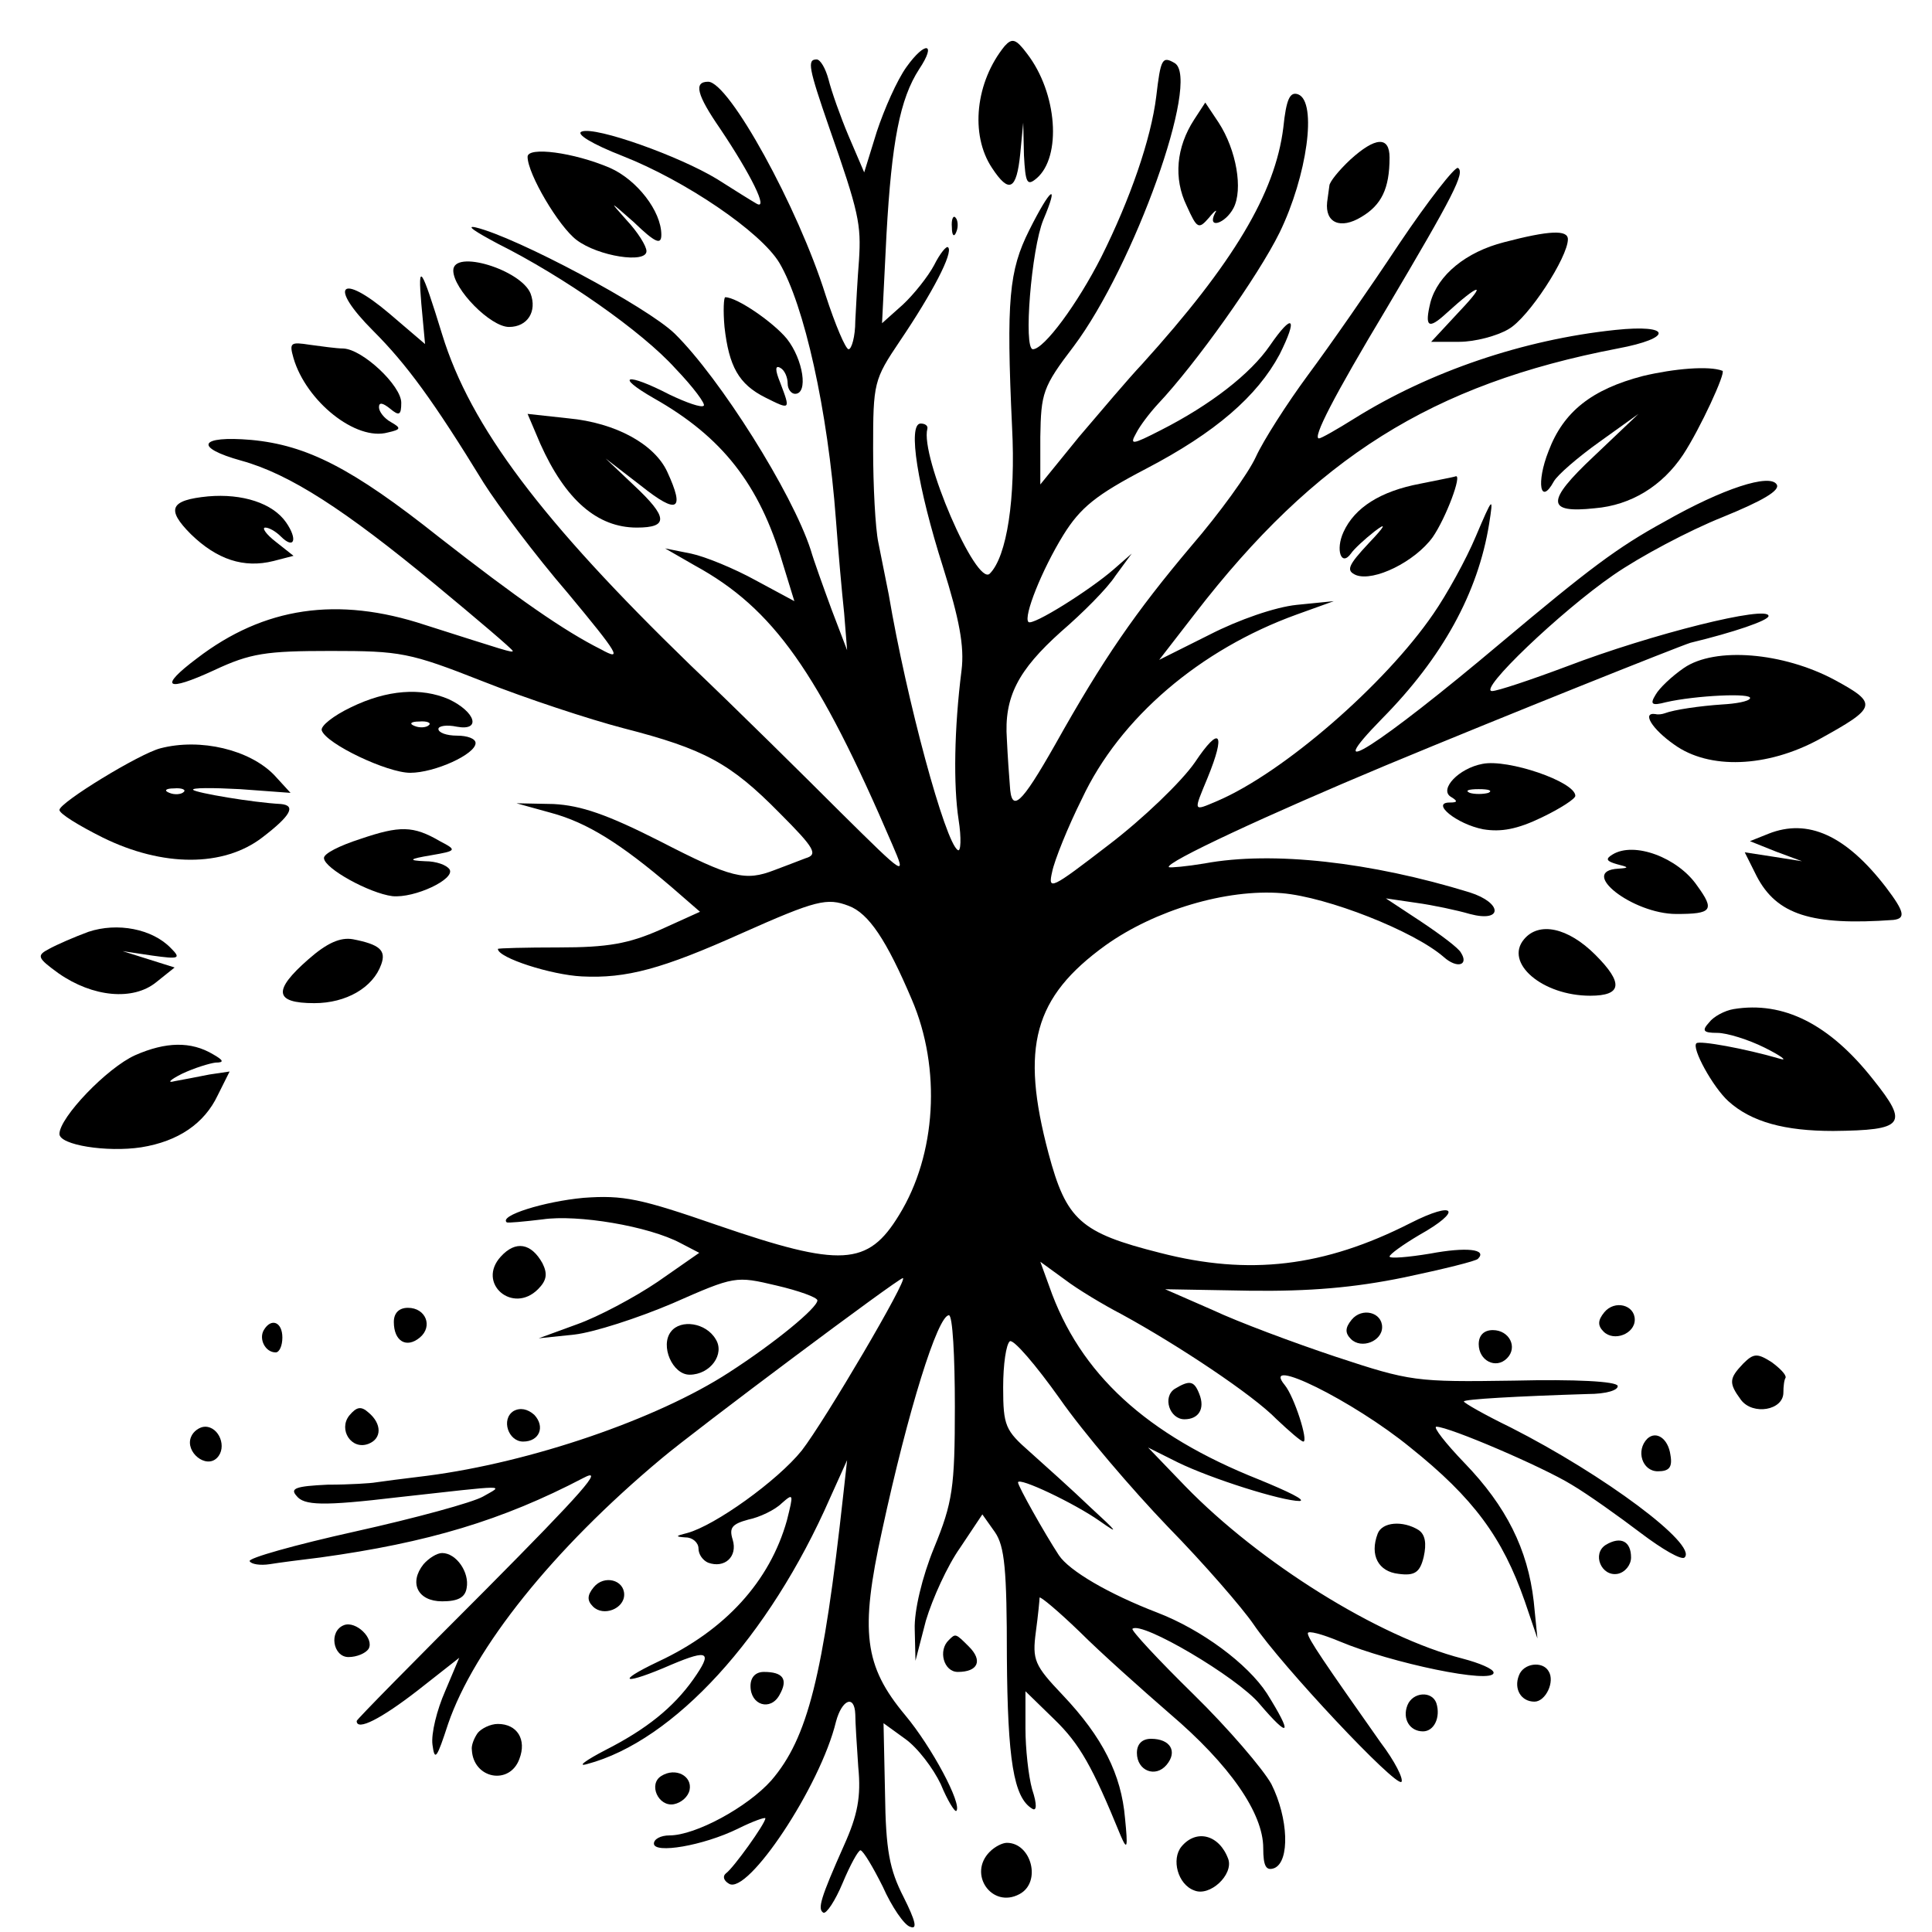 <?xml version="1.0" standalone="no"?>
<!DOCTYPE svg PUBLIC "-//W3C//DTD SVG 20010904//EN"
 "http://www.w3.org/TR/2001/REC-SVG-20010904/DTD/svg10.dtd">
<svg version="1.0" xmlns="http://www.w3.org/2000/svg"
 width="260pt" height="260pt" viewBox="0 0 260 260"
 preserveAspectRatio="xMidYMid meet">
<g transform="translate(0,260) scale(0.1,-0.1)"
fill="#000000" stroke="none">
<path d="M1352 2538 c-39 -48 -47 -119 -17 -164 23 -35 33 -30 38 19 l4 42 1
-44 c2 -37 4 -42 17 -31 34 29 28 115 -13 168 -15 20 -20 21 -30 10z"/>
<path d="M1220 2510 c-13 -18 -30 -57 -40 -87 l-17 -55 -21 49 c-11 26 -23 60
-27 76 -4 15 -11 27 -16 27 -13 0 -11 -11 17 -92 40 -114 43 -130 40 -178 -2
-25 -4 -62 -5 -82 0 -21 -5 -38 -9 -38 -4 0 -18 33 -31 73 -37 118 -130 287
-158 287 -20 0 -15 -18 16 -63 41 -61 66 -111 49 -101 -7 4 -31 19 -53 33 -51
31 -163 71 -182 64 -9 -3 14 -17 55 -33 84 -33 186 -102 211 -144 33 -56 65
-197 76 -346 3 -41 8 -97 11 -125 l4 -50 -21 55 c-11 30 -24 66 -28 80 -25 77
-122 231 -183 291 -37 36 -213 130 -268 143 -14 3 0 -6 30 -22 88 -44 194
-118 239 -168 24 -25 41 -48 38 -50 -3 -3 -23 4 -46 15 -58 30 -75 26 -21 -5
92 -52 142 -116 173 -221 l16 -52 -52 28 c-29 16 -68 32 -87 36 l-35 7 40 -23
c106 -58 166 -143 266 -376 19 -44 18 -43 -70 44 -48 48 -139 138 -202 198
-200 194 -296 321 -334 445 -28 91 -33 99 -28 41 l5 -54 -48 41 c-66 56 -83
38 -22 -23 45 -45 81 -94 149 -205 19 -30 69 -97 113 -148 69 -83 74 -92 45
-76 -50 25 -113 69 -218 151 -117 93 -178 124 -253 131 -70 6 -78 -10 -13 -28
65 -18 139 -66 260 -166 58 -48 105 -88 105 -90 0 -3 -11 1 -118 35 -118 39
-217 24 -307 -45 -52 -39 -42 -46 23 -16 49 23 70 26 157 26 94 0 106 -2 205
-41 58 -23 143 -51 189 -63 109 -28 144 -47 210 -114 48 -48 52 -56 35 -61
-10 -4 -29 -11 -42 -16 -39 -15 -57 -11 -154 39 -71 36 -106 48 -143 50 l-50
1 47 -13 c48 -13 93 -41 162 -100 l38 -33 -53 -24 c-43 -19 -71 -24 -137 -24
-45 0 -82 -1 -82 -2 0 -12 72 -35 113 -37 60 -3 108 10 215 58 101 45 115 48
144 37 27 -10 51 -46 85 -126 40 -93 33 -209 -17 -290 -42 -69 -78 -71 -244
-14 -104 36 -127 41 -181 37 -53 -5 -114 -24 -103 -33 1 -1 23 1 48 4 47 7
143 -9 186 -32 l25 -13 -56 -39 c-31 -21 -80 -47 -108 -57 l-52 -19 48 5 c26
3 85 22 132 42 84 37 85 37 140 24 30 -7 55 -16 55 -20 0 -10 -57 -57 -119
-97 -97 -63 -267 -121 -406 -139 -33 -4 -64 -8 -70 -9 -5 -1 -34 -3 -64 -3
-43 -2 -51 -5 -42 -15 10 -13 35 -14 136 -2 153 17 143 17 115 1 -14 -8 -91
-29 -172 -47 -81 -18 -145 -36 -142 -40 2 -4 14 -6 27 -4 12 2 43 6 68 9 145
20 245 50 354 107 30 16 -2 -20 -132 -151 -95 -95 -173 -174 -173 -176 0 -14
33 3 82 41 l56 44 -19 -45 c-11 -25 -19 -57 -17 -72 3 -23 6 -18 21 28 35 102
141 235 287 357 45 38 319 243 325 243 8 0 -105 -192 -136 -232 -33 -41 -117
-101 -154 -111 -16 -4 -17 -5 -2 -6 9 0 17 -7 17 -15 0 -8 6 -16 13 -19 22 -8
40 8 33 31 -5 16 -1 21 21 27 15 3 36 13 45 22 16 14 16 13 7 -23 -23 -82 -83
-148 -173 -190 -61 -29 -46 -32 18 -4 50 21 55 17 29 -20 -27 -38 -63 -67
-118 -95 -27 -14 -39 -23 -25 -19 117 31 245 171 327 358 l23 51 -5 -45 c-27
-246 -48 -329 -97 -386 -32 -36 -102 -74 -137 -74 -12 0 -21 -5 -21 -11 0 -14
66 -3 113 20 20 10 37 16 37 14 0 -7 -43 -67 -53 -74 -5 -4 -3 -10 4 -14 25
-16 123 131 144 218 8 30 25 37 26 10 0 -10 2 -42 4 -71 4 -40 -1 -65 -19
-105 -32 -72 -36 -86 -28 -91 4 -2 16 16 26 40 10 24 21 44 24 44 4 -1 17 -23
30 -49 12 -27 29 -52 37 -54 10 -4 7 8 -9 40 -19 37 -24 63 -25 140 l-2 94 29
-21 c17 -12 38 -40 48 -61 9 -22 19 -38 21 -36 8 9 -33 86 -69 129 -55 66 -61
112 -31 248 35 162 75 290 90 290 5 0 8 -55 8 -123 0 -109 -3 -129 -28 -190
-16 -39 -27 -85 -26 -110 l1 -42 14 54 c9 30 29 74 46 98 l30 45 17 -24 c13
-19 16 -50 16 -168 1 -138 9 -189 34 -204 6 -4 7 5 0 26 -5 18 -9 55 -9 82 l0
50 39 -38 c34 -33 51 -63 89 -156 9 -21 10 -17 6 23 -5 59 -30 109 -84 166
-38 40 -41 47 -36 85 3 22 5 43 5 46 1 2 25 -18 54 -46 28 -28 83 -77 121
-110 81 -69 126 -134 126 -181 0 -25 4 -31 15 -27 21 9 19 67 -4 113 -11 20
-58 75 -105 121 -47 46 -84 86 -82 88 12 11 141 -65 171 -101 41 -48 45 -42
10 14 -26 40 -88 86 -148 109 -65 25 -118 56 -132 77 -19 29 -55 93 -55 98 0
8 76 -28 110 -52 27 -19 24 -15 -12 18 -25 24 -63 58 -82 75 -33 29 -36 35
-36 87 0 31 4 58 9 62 5 3 35 -32 67 -77 32 -46 98 -123 146 -173 48 -49 100
-109 115 -131 38 -56 191 -219 199 -212 3 4 -9 28 -28 53 -76 108 -98 140 -98
147 0 4 19 -1 43 -11 69 -29 207 -58 207 -42 0 5 -19 13 -42 19 -113 29 -273
129 -373 232 l-50 52 40 -20 c45 -22 140 -52 164 -52 9 1 -16 13 -55 29 -151
60 -241 142 -282 260 l-12 33 33 -24 c17 -13 52 -34 77 -47 75 -41 176 -108
208 -141 17 -16 33 -30 36 -30 7 0 -12 60 -25 76 -34 41 92 -21 169 -84 85
-68 124 -121 154 -207 l17 -50 -5 50 c-8 70 -37 128 -93 186 -26 27 -43 49
-38 49 17 0 143 -54 182 -78 22 -13 64 -43 93 -65 29 -22 55 -37 59 -33 18 17
-108 111 -234 175 -35 17 -63 33 -63 35 0 3 71 7 167 10 24 0 41 5 40 11 -2 6
-56 9 -140 7 -132 -2 -139 -1 -239 32 -57 19 -132 47 -166 63 l-64 28 114 -2
c80 -1 140 4 208 18 52 11 97 22 99 25 13 13 -16 16 -64 7 -30 -5 -55 -7 -55
-4 0 3 18 16 40 29 59 33 49 47 -12 16 -116 -59 -217 -71 -337 -40 -107 27
-126 44 -150 134 -38 143 -20 210 77 280 66 47 162 76 237 70 61 -5 178 -51
218 -86 18 -16 34 -11 23 6 -3 6 -27 24 -54 42 l-47 31 41 -6 c22 -3 55 -10
72 -15 45 -12 44 15 0 29 -133 41 -266 56 -357 39 -24 -4 -46 -6 -48 -5 -6 6
134 71 292 137 161 67 394 160 410 165 58 14 105 30 105 36 0 15 -157 -24
-272 -68 -48 -18 -93 -33 -100 -33 -20 0 92 107 163 156 36 25 102 60 147 78
54 22 78 36 73 44 -9 15 -72 -5 -151 -50 -64 -35 -102 -64 -220 -163 -165
-139 -248 -192 -160 -102 81 82 129 169 144 262 6 38 5 37 -18 -17 -13 -31
-39 -78 -57 -104 -65 -95 -202 -214 -291 -252 -33 -14 -32 -15 -13 31 25 61
17 72 -17 21 -18 -26 -70 -76 -116 -111 -78 -60 -82 -62 -76 -36 3 15 21 60
40 98 51 109 159 201 289 248 l50 18 -50 -5 c-29 -3 -78 -20 -117 -40 l-68
-34 48 62 c162 210 319 309 569 357 75 14 73 33 -3 25 -124 -13 -250 -56 -351
-119 -24 -15 -45 -27 -48 -27 -9 0 19 55 91 175 90 152 106 183 96 189 -4 2
-40 -44 -79 -102 -39 -59 -94 -138 -123 -177 -28 -38 -60 -88 -70 -110 -10
-22 -49 -76 -87 -120 -75 -89 -118 -151 -183 -267 -46 -81 -59 -93 -61 -55 -1
12 -3 40 -4 62 -4 57 15 93 73 145 29 25 62 58 73 75 l22 30 -24 -21 c-32 -28
-110 -77 -115 -71 -7 7 18 70 47 117 23 37 44 54 111 89 94 49 150 98 180 154
25 50 18 57 -13 12 -26 -38 -80 -80 -147 -114 -39 -20 -42 -20 -33 -4 5 10 18
27 29 39 51 54 135 172 164 231 37 76 51 176 25 186 -11 4 -16 -6 -20 -45 -11
-88 -67 -182 -190 -318 -18 -19 -56 -64 -85 -98 l-52 -64 0 64 c1 59 3 67 45
122 81 108 171 359 136 381 -17 10 -19 6 -25 -45 -7 -57 -35 -138 -74 -216
-32 -63 -77 -124 -92 -124 -13 0 -2 135 14 174 22 52 10 44 -19 -14 -27 -54
-31 -93 -23 -265 5 -96 -7 -174 -30 -197 -18 -18 -94 158 -84 195 1 4 -3 7 -9
7 -18 0 -4 -86 30 -193 22 -70 29 -107 25 -139 -10 -79 -11 -155 -4 -201 4
-25 3 -44 -1 -41 -17 10 -69 202 -93 344 -4 19 -10 51 -14 70 -4 19 -7 76 -7
126 0 89 1 93 36 145 44 65 72 119 65 126 -2 3 -11 -8 -19 -24 -8 -15 -27 -39
-42 -53 l-28 -25 6 120 c7 124 18 182 44 222 24 36 8 38 -17 3z"/>
<path d="M1607 2439 c-24 -37 -28 -79 -10 -116 14 -31 16 -32 30 -16 8 10 12
12 8 6 -11 -22 14 -14 25 7 13 25 4 78 -20 115 l-18 27 -15 -23z"/>
<path d="M1817 2385 c-15 -14 -28 -30 -28 -35 -1 -6 -2 -16 -3 -22 -3 -28 18
-37 46 -20 27 16 38 38 38 80 0 29 -19 28 -53 -3z"/>
<path d="M710 2389 c0 -23 42 -94 66 -112 29 -22 94 -32 94 -15 0 7 -12 26
-27 42 -24 27 -23 26 10 -3 29 -28 37 -31 37 -17 0 32 -33 74 -69 90 -49 21
-111 29 -111 15z"/>
<path d="M1281 2294 c0 -11 3 -14 6 -6 3 7 2 16 -1 19 -3 4 -6 -2 -5 -13z"/>
<path d="M2024 2274 c-51 -13 -89 -44 -99 -81 -8 -33 -3 -37 21 -15 45 41 56
43 19 4 l-39 -42 38 0 c21 0 51 8 66 17 27 15 80 97 80 121 0 13 -25 12 -86
-4z"/>
<path d="M610 2236 c0 -25 50 -76 75 -76 25 0 38 21 29 45 -13 32 -104 60
-104 31z"/>
<path d="M975 2160 c6 -53 19 -77 55 -95 34 -17 34 -17 20 20 -7 17 -7 24 0
20 6 -3 10 -13 10 -21 0 -8 5 -14 10 -14 18 0 11 46 -11 74 -18 22 -67 56 -83
56 -2 0 -3 -18 -1 -40z"/>
<path d="M395 2118 c17 -58 84 -112 127 -100 18 4 18 6 4 14 -9 5 -16 14 -16
20 0 7 5 6 15 -2 12 -10 15 -9 15 8 0 23 -52 72 -78 73 -9 0 -30 3 -45 5 -26
4 -28 3 -22 -18z"/>
<path d="M2211 2094 c-69 -18 -107 -48 -127 -101 -17 -43 -11 -74 7 -41 5 9
33 33 61 53 l53 38 -60 -57 c-65 -61 -64 -77 1 -70 49 4 91 30 119 72 23 35
58 111 53 113 -18 7 -65 3 -107 -7z"/>
<path d="M727 2003 c34 -76 77 -113 130 -113 43 0 42 14 -4 57 l-38 36 48 -37
c49 -39 59 -33 35 19 -17 37 -69 66 -133 72 l-55 6 17 -40z"/>
<path d="M1911 1949 c-53 -10 -88 -32 -103 -65 -11 -24 -3 -47 10 -29 4 6 18
19 32 30 17 13 14 7 -8 -16 -28 -30 -31 -37 -17 -43 24 -9 79 18 103 51 18 26
40 85 31 82 -2 -1 -24 -5 -48 -10z"/>
<path d="M280 1932 c-51 -5 -57 -17 -23 -51 35 -34 71 -46 111 -36 l27 7 -24
19 c-13 10 -19 19 -14 19 5 0 14 -5 21 -12 18 -18 23 -4 7 19 -18 26 -59 39
-105 35z"/>
<path d="M2266 1701 c-16 -11 -33 -27 -38 -36 -8 -13 -5 -15 14 -10 39 9 118
13 113 5 -2 -4 -19 -7 -37 -8 -30 -2 -65 -7 -78 -12 -3 -1 -8 -2 -12 -1 -19 3
-5 -20 25 -41 47 -34 125 -31 195 7 78 43 80 48 21 80 -69 37 -161 45 -203 16z"/>
<path d="M472 1648 c-23 -11 -41 -25 -39 -31 6 -18 88 -57 119 -57 33 0 88 25
88 40 0 6 -11 10 -25 10 -14 0 -25 4 -25 9 0 4 11 6 25 3 33 -6 25 20 -11 37
-37 16 -83 13 -132 -11z m105 -24 c-3 -3 -12 -4 -19 -1 -8 3 -5 6 6 6 11 1 17
-2 13 -5z"/>
<path d="M216 1593 c-28 -7 -136 -73 -136 -83 0 -5 26 -21 58 -37 81 -40 163
-40 215 0 38 29 46 43 25 45 -38 2 -114 15 -118 19 -3 3 26 3 63 1 l68 -5 -22
24 c-33 34 -99 50 -153 36z m31 -59 c-3 -3 -12 -4 -19 -1 -8 3 -5 6 6 6 11 1
17 -2 13 -5z"/>
<path d="M1995 1572 c-32 -6 -58 -34 -43 -44 10 -6 10 -8 -1 -8 -26 0 9 -29
45 -36 24 -4 46 0 79 16 25 12 45 25 45 29 0 19 -91 50 -125 43z m8 -39 c-7
-2 -19 -2 -25 0 -7 3 -2 5 12 5 14 0 19 -2 13 -5z"/>
<path d="M485 1471 c-28 -9 -50 -20 -49 -26 1 -14 61 -47 92 -51 30 -3 85 23
77 36 -4 6 -18 11 -33 11 -23 1 -22 3 8 8 35 6 35 7 12 19 -36 21 -54 21 -107
3z"/>
<path d="M2380 1478 l-25 -10 35 -14 35 -13 -38 6 -39 6 16 -32 c27 -52 74
-67 184 -59 17 2 15 11 -10 44 -54 70 -105 93 -158 72z"/>
<path d="M2170 1450 c-10 -6 -8 -9 6 -13 16 -4 17 -5 2 -6 -55 -3 19 -61 78
-61 48 0 52 5 28 38 -26 38 -85 60 -114 42z"/>
<path d="M119 1346 c-19 -7 -42 -17 -53 -23 -17 -9 -16 -12 13 -33 46 -32 100
-37 131 -12 l25 20 -35 11 -35 11 40 -6 c36 -5 39 -4 25 10 -25 26 -72 35
-111 22z"/>
<path d="M2051 1336 c-27 -32 25 -76 89 -76 43 0 45 17 7 55 -37 37 -76 45
-96 21z"/>
<path d="M415 1309 c-48 -42 -46 -59 8 -59 43 0 79 21 90 52 7 19 -2 27 -38
34 -17 3 -35 -5 -60 -27z"/>
<path d="M2333 1242 c-12 -2 -27 -10 -33 -18 -10 -11 -8 -14 11 -14 13 0 42
-9 64 -20 22 -11 31 -18 21 -15 -48 14 -109 25 -113 21 -7 -6 22 -59 43 -78
31 -28 76 -40 141 -40 96 1 102 9 54 69 -59 75 -121 106 -188 95z"/>
<path d="M182 1180 c-38 -17 -102 -84 -102 -106 0 -15 64 -25 110 -18 50 8 85
32 103 70 l16 32 -27 -4 c-15 -3 -36 -7 -47 -9 -11 -3 -6 2 10 10 17 8 37 14
45 15 12 0 11 3 -3 11 -30 18 -64 17 -105 -1z"/>
<path d="M674 909 c-33 -36 16 -78 50 -44 12 12 13 21 6 35 -15 27 -36 31 -56
9z"/>
<path d="M2159 834 c-9 -11 -9 -18 -1 -26 14 -14 42 -3 42 16 0 20 -27 27 -41
10z"/>
<path d="M530 821 c0 -26 17 -36 35 -21 18 15 8 40 -16 40 -12 0 -19 -7 -19
-19z"/>
<path d="M1819 824 c-9 -11 -9 -18 -1 -26 14 -14 42 -3 42 16 0 20 -27 27 -41
10z"/>
<path d="M355 810 c-7 -12 2 -30 16 -30 5 0 9 9 9 20 0 21 -15 27 -25 10z"/>
<path d="M903 808 c-15 -19 2 -58 25 -58 28 0 48 28 35 48 -13 22 -47 27 -60
10z"/>
<path d="M1990 791 c0 -22 23 -34 38 -19 15 15 3 38 -19 38 -12 0 -19 -7 -19
-19z"/>
<path d="M2346 765 c-19 -20 -20 -26 -3 -49 16 -21 57 -14 57 10 0 8 1 17 3
20 1 4 -8 13 -19 21 -19 12 -24 12 -38 -2z"/>
<path d="M1581 731 c-17 -11 -7 -41 13 -41 19 0 28 14 20 34 -7 18 -13 19 -33
7z"/>
<path d="M470 695 c-15 -19 3 -47 26 -38 18 7 18 27 0 42 -10 9 -16 8 -26 -4z"/>
<path d="M691 701 c-17 -11 -7 -41 13 -41 22 0 30 20 15 36 -9 8 -19 10 -28 5z"/>
<path d="M257 666 c-8 -20 20 -43 35 -28 14 14 3 42 -16 42 -7 0 -16 -6 -19
-14z"/>
<path d="M2217 664 c-16 -16 -7 -44 14 -44 15 0 20 5 17 22 -3 22 -19 33 -31
22z"/>
<path d="M1854 536 c-11 -29 1 -51 28 -54 22 -3 29 2 34 23 4 18 2 30 -7 36
-21 13 -49 11 -55 -5z"/>
<path d="M2161 521 c-19 -12 -6 -43 16 -39 10 2 18 12 18 22 0 22 -14 29 -34
17z"/>
<path d="M570 495 c-20 -25 -8 -50 25 -50 21 0 31 5 33 18 4 21 -14 47 -33 47
-7 0 -18 -7 -25 -15z"/>
<path d="M799 464 c-9 -11 -9 -18 -1 -26 14 -14 42 -3 42 16 0 20 -27 27 -41
10z"/>
<path d="M463 413 c-21 -8 -15 -43 6 -43 11 0 23 5 27 11 8 14 -17 38 -33 32z"/>
<path d="M1277 393 c-15 -14 -7 -43 12 -43 27 0 34 15 15 34 -18 18 -18 18
-27 9z"/>
<path d="M2044 345 c-7 -18 3 -35 21 -35 15 0 28 27 19 41 -8 14 -34 11 -40
-6z"/>
<path d="M1010 331 c0 -26 27 -34 39 -12 12 21 5 31 -21 31 -11 0 -18 -7 -18
-19z"/>
<path d="M1894 305 c-7 -18 3 -35 21 -35 15 0 24 19 18 38 -6 17 -32 15 -39
-3z"/>
<path d="M643 268 c-5 -7 -9 -17 -8 -23 2 -39 51 -48 64 -12 10 26 -3 47 -29
47 -10 0 -22 -6 -27 -12z"/>
<path d="M1530 241 c0 -24 25 -34 40 -16 15 18 5 35 -21 35 -12 0 -19 -7 -19
-19z"/>
<path d="M890 210 c-18 -11 -4 -42 17 -38 10 2 19 10 21 19 4 19 -19 31 -38
19z"/>
<path d="M1590 115 c-14 -17 -5 -51 17 -59 21 -9 53 21 46 42 -12 33 -43 41
-63 17z"/>
<path d="M1332 108 c-30 -30 3 -77 40 -57 30 16 16 69 -17 69 -6 0 -16 -5 -23
-12z"/>
</g>
</svg>
